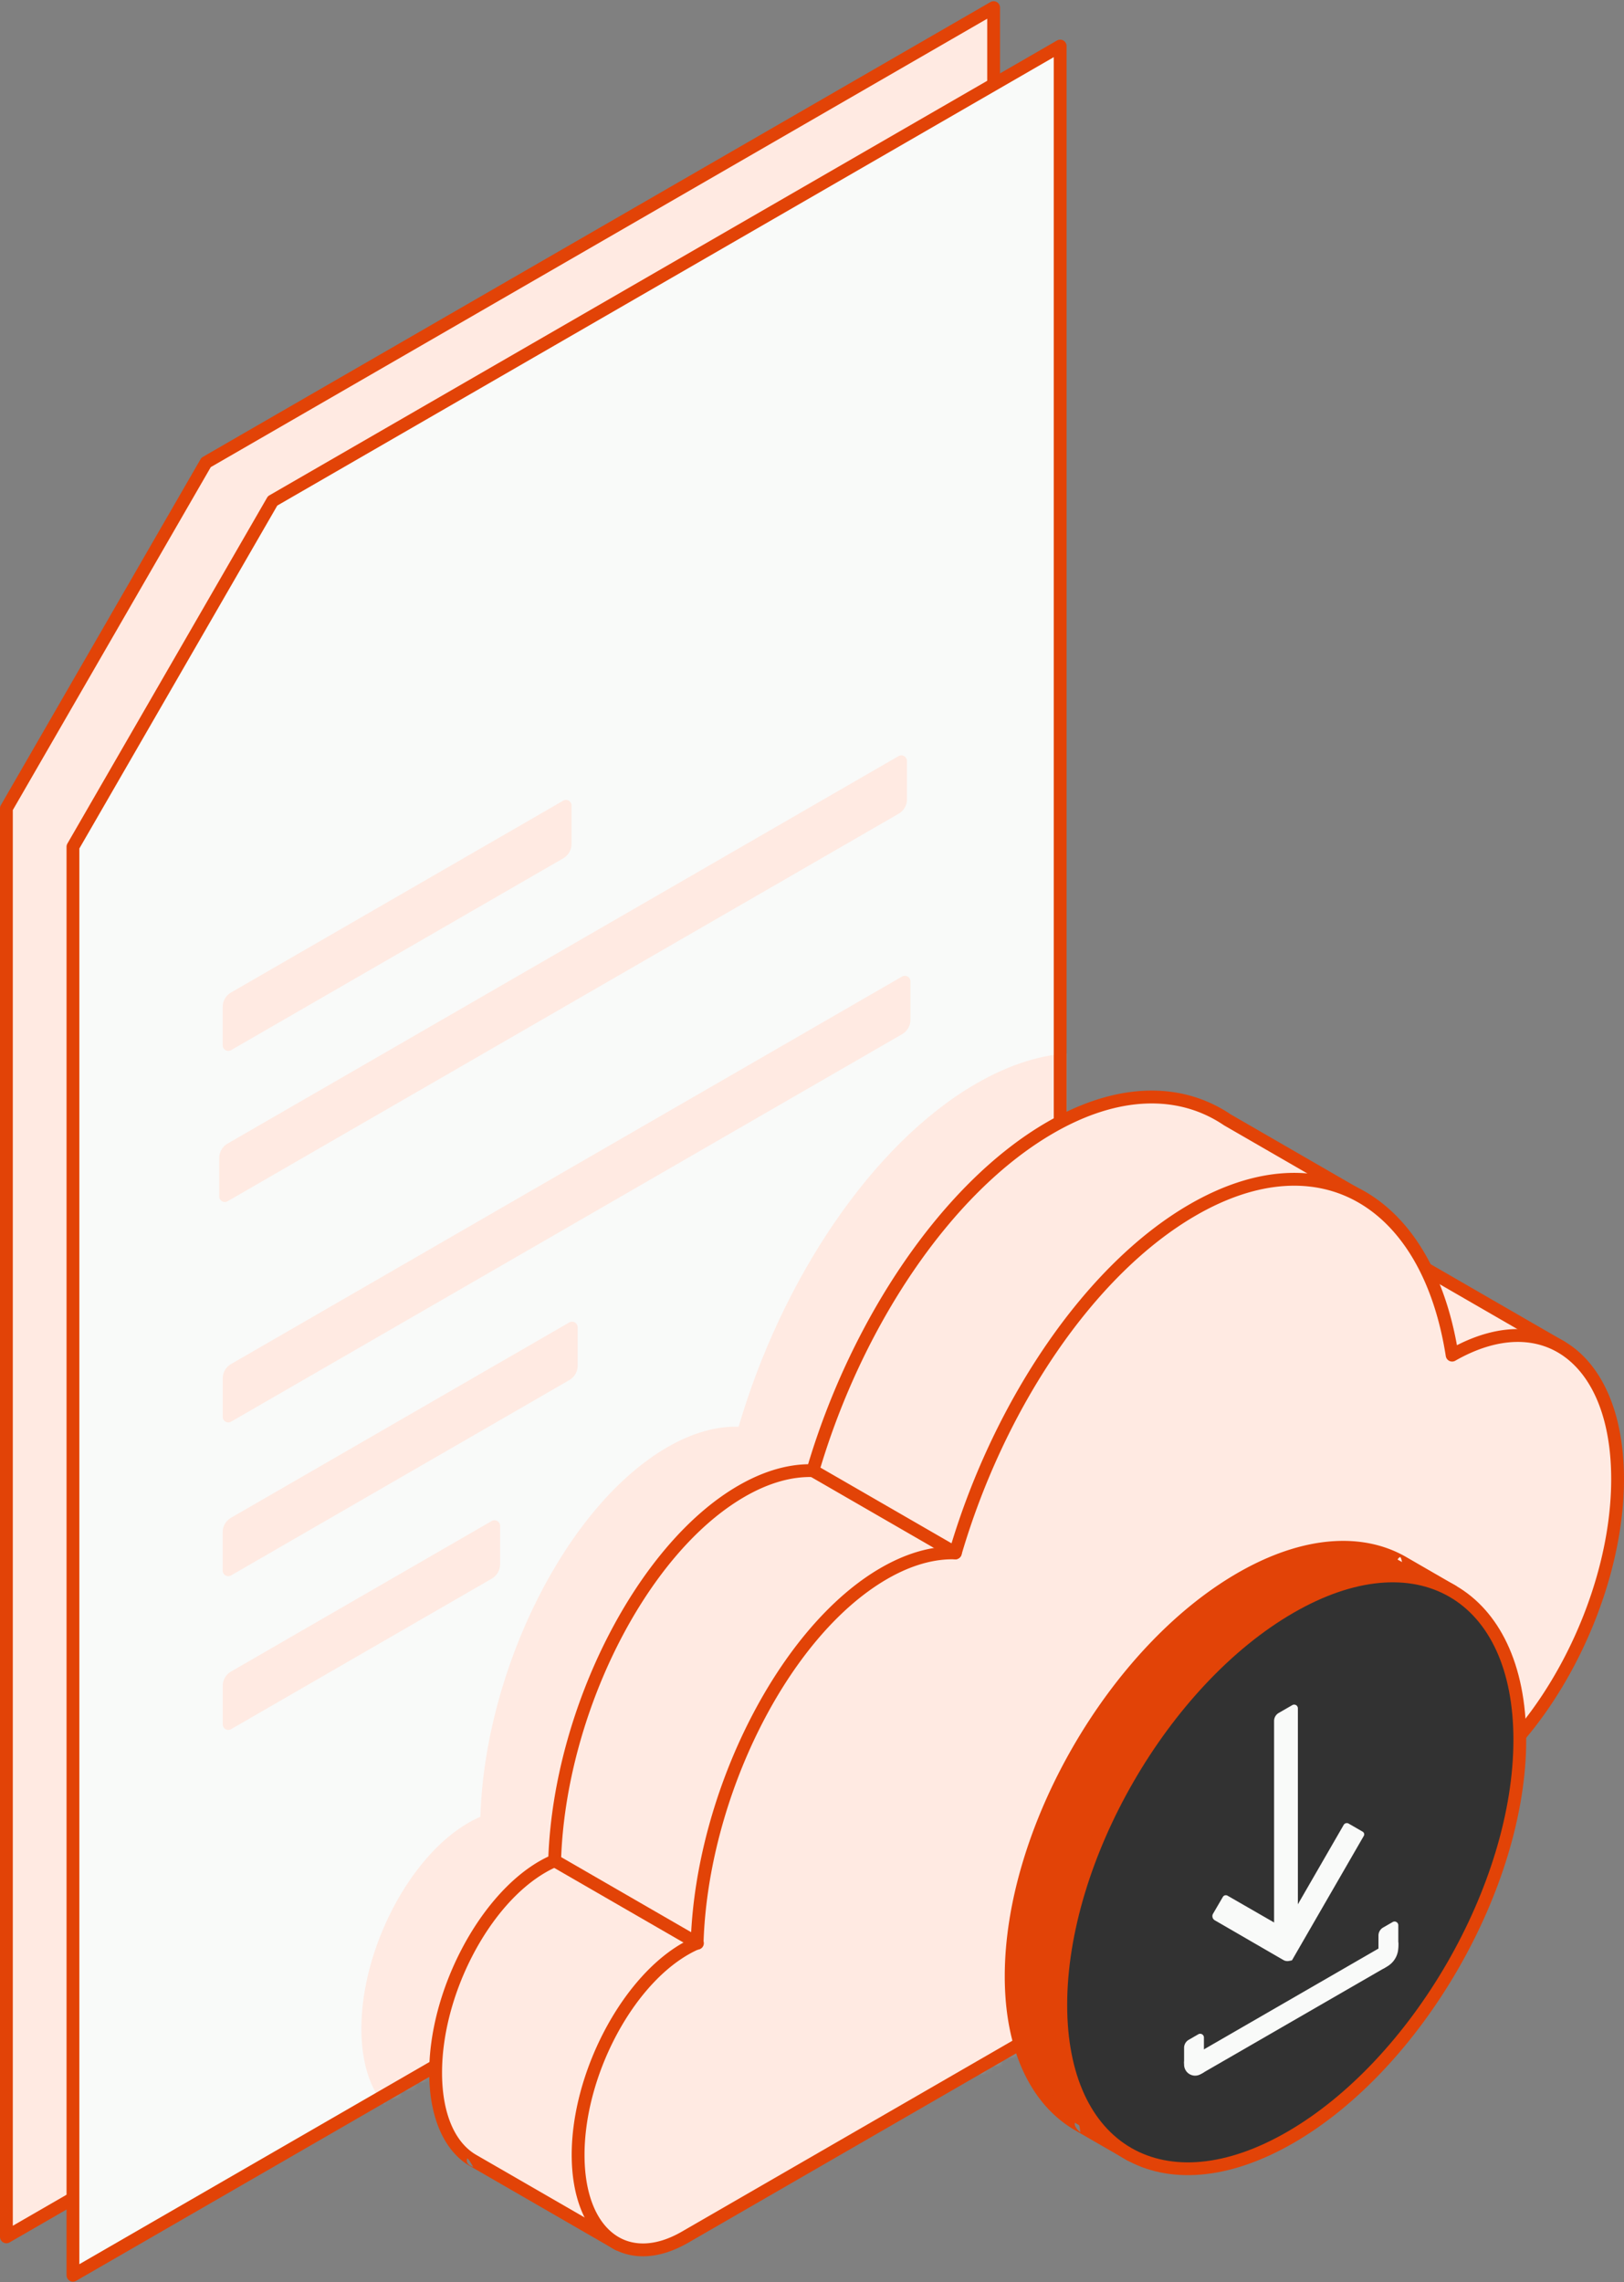 <svg xmlns="http://www.w3.org/2000/svg" width="200" height="281" fill="none"><rect width="100%" height="100%" fill="#808080" stroke="none"/><g clip-path="url(#a)"><path fill="#FFEAE2" fill-rule="evenodd" d="m122.368.938-96.99 55.996L.79 99.525v175.878l121.579-70.194V.938Z" clip-rule="evenodd"/><path fill="#E24307" fill-rule="evenodd" d="M123.156.938a.786.786 0 0 0-.394-.682.794.794 0 0 0-.789 0l-96.99 55.997a.79.79 0 0 0-.287.288L.106 99.13a.794.794 0 0 0-.106.394v175.878c0 .282.15.542.394.682a.783.783 0 0 0 .789 0l121.579-70.193a.788.788 0 0 0 .394-.682V.938Zm-1.577 1.366v202.449L1.577 274.036v-174.3l24.379-42.223 95.623-55.209Z" clip-rule="evenodd"/><path fill="#F9FAF9" fill-rule="evenodd" d="m130.563 5.67-96.99 55.997-24.589 42.589v175.878l121.579-70.194V5.67Z" clip-rule="evenodd"/><mask id="b" width="123" height="276" x="8" y="5" maskUnits="userSpaceOnUse" style="mask-type:luminance"><path fill="#fff" d="m130.563 5.67-96.99 55.997-24.589 42.589v175.878l121.579-70.194V5.67Z"/></mask><g mask="url(#b)"><path fill="#FFEAE2" fill-rule="evenodd" d="M49.138 260.6c-2.836-1.619-4.634-5.424-4.634-10.829 0-9.789 5.9-21.144 13.167-25.34.503-.29 1-.539 1.489-.748.562-18.238 10.66-38.363 23.018-45.499 3.111-1.796 6.079-2.603 8.786-2.526 5.294-18.065 16.408-34.826 29.252-42.242 8.378-4.837 16.02-4.847 21.792-.95l15.519 8.959 7.232 8.406.702.404.115.065 17.55 10.132-2.569 4.017-8.475 7.946c-1.948 13.372-10.187 27.336-20.044 33.026l-39.512 22.813-45.519 42.678-17.868-10.316-.002.004Z" clip-rule="evenodd"/></g><path fill="#E24307" fill-rule="evenodd" d="M131.351 5.67a.786.786 0 0 0-.394-.682.794.794 0 0 0-.789 0L33.179 60.985a.79.79 0 0 0-.288.287l-24.59 42.59a.792.792 0 0 0-.106.394v175.878c0 .282.15.542.395.682a.783.783 0 0 0 .788 0l121.579-70.193a.788.788 0 0 0 .394-.682V5.67Zm-1.577 1.366v202.449S22.281 271.545 9.773 278.768V104.467l24.376-42.222 95.625-55.209Z" clip-rule="evenodd"/><path fill="#FFEAE2" fill-rule="evenodd" d="M111.694 93.687a.69.69 0 0 0-1.032-.595c-8.977 5.181-73.699 42.55-82.639 47.712A2.045 2.045 0 0 0 27 142.576v4.726a.689.689 0 0 0 1.031.596l82.639-47.712a2.047 2.047 0 0 0 1.024-1.773v-4.726ZM70.386 99.179a.685.685 0 0 0-1.031-.596c-5.876 3.394-35.054 20.238-40.906 23.618a2.045 2.045 0 0 0-1.023 1.772v4.727a.688.688 0 0 0 1.031.595c5.876-3.391 35.053-20.238 40.905-23.617a2.047 2.047 0 0 0 1.024-1.773v-4.726ZM112.123 120.826a.688.688 0 0 0-1.031-.595l-82.639 47.712a2.045 2.045 0 0 0-1.023 1.772v4.726a.689.689 0 0 0 1.03.596c8.978-5.182 73.7-42.55 82.64-47.712a2.046 2.046 0 0 0 1.023-1.772v-4.727ZM71.139 163.416a.682.682 0 0 0-.345-.596.693.693 0 0 0-.688 0l-41.657 24.051a2.047 2.047 0 0 0-1.023 1.773v4.726a.69.69 0 0 0 .343.596.693.693 0 0 0 .688 0l41.659-24.052a2.045 2.045 0 0 0 1.023-1.772v-4.726ZM61.586 187.863a.688.688 0 0 0-1.031-.595c-5.046 2.912-27.076 15.632-32.102 18.534a2.047 2.047 0 0 0-1.023 1.773v4.726a.688.688 0 0 0 1.03.595c5.047-2.912 27.077-15.632 32.103-18.534a2.047 2.047 0 0 0 1.023-1.773v-4.726ZM58.282 266.005c-2.835-1.619-4.634-5.425-4.634-10.829 0-9.79 5.9-21.145 13.168-25.341.502-.29 1-.538 1.486-.747.562-18.24 10.661-38.364 23.018-45.5 3.112-1.796 6.08-2.602 8.786-2.525 5.294-18.065 16.409-34.827 29.253-42.243 8.378-4.836 16.02-4.846 21.793-.95l15.52 8.96 7.232 8.405.702.404.114.065 17.551 10.133-2.57 4.018-8.474 7.946c-1.95 13.373-10.188 27.336-20.045 33.027l-39.511 22.813-45.52 42.678-17.867-10.316-.002.002Z" clip-rule="evenodd"/><path fill="#E24307" fill-rule="evenodd" d="m57.89 266.691 17.867 10.314c.302.173.68.13.933-.109l45.454-42.615 39.432-22.767c9.965-5.754 18.335-19.796 20.39-33.322l8.273-7.757a.744.744 0 0 0 .125-.15l2.569-4.016a.786.786 0 0 0-.27-1.108l-18.251-10.537-7.143-8.303a.813.813 0 0 0-.203-.17l-15.496-8.946c-5.99-4.03-13.919-4.079-22.604.937-12.854 7.422-24.025 24.081-29.446 42.134-2.67.045-5.568.887-8.593 2.634-12.431 7.177-22.659 27.283-23.394 45.663-.367.172-.737.367-1.112.582-7.467 4.312-13.562 15.963-13.562 26.023 0 5.765 2.008 9.785 5.03 11.513Zm.788-1.367h-.004c-2.646-1.512-4.235-5.103-4.235-10.146 0-9.52 5.706-20.577 12.773-24.657.473-.274.942-.508 1.401-.704a.79.79 0 0 0 .48-.702c.554-17.966 10.452-37.811 22.623-44.841 2.964-1.711 5.79-2.494 8.37-2.419a.789.789 0 0 0 .779-.566c5.235-17.858 16.194-34.45 28.89-41.781 8.056-4.651 15.405-4.726 20.957-.978l.047.03 15.404 8.893 7.143 8.302a.747.747 0 0 0 .203.168l17.651 10.192-2.072 3.239-8.404 7.877a.784.784 0 0 0-.24.462c-1.915 13.134-9.977 26.869-19.658 32.456l-39.512 22.813a.79.79 0 0 0-.144.109l-45.093 42.277-17.36-10.022v-.002Zm-.396 1.471c-.008-.014-.688-1.226-.752-1.025-.244.775.742 1.023.752 1.025Zm-.302-.059h.002l-.044-.018.04.018h.002Zm-.047-.022h.002l-.04-.019.036.019h.002Z" clip-rule="evenodd"/><path fill="#FFEAE2" fill-rule="evenodd" d="M84.362 275.443c-7.267 4.196-13.167-.347-13.167-10.137 0-9.789 5.9-21.144 13.168-25.34.502-.29 1-.538 1.488-.747.562-18.239 10.66-38.364 23.018-45.5 3.111-1.796 6.079-2.603 8.786-2.526 5.294-18.065 16.409-34.826 29.251-42.242 15.779-9.109 28.95-1.094 31.924 17.889 11.256-6.425 20.378.393 20.378 15.264 0 14.87-9.179 32.328-20.483 38.854l-94.364 54.481.001.004Z" clip-rule="evenodd"/><mask id="c" width="129" height="133" x="71" y="145" maskUnits="userSpaceOnUse" style="mask-type:luminance"><path fill="#fff" d="M84.366 275.443c-7.267 4.196-13.167-.347-13.167-10.137 0-9.789 5.9-21.144 13.167-25.34.503-.29 1-.538 1.49-.747.561-18.239 10.658-38.364 23.017-45.5 3.111-1.796 6.079-2.603 8.786-2.526 5.294-18.065 16.409-34.826 29.251-42.242 15.779-9.109 28.95-1.094 31.924 17.889 11.256-6.425 20.378.393 20.378 15.264 0 14.87-9.179 32.328-20.483 38.854l-94.365 54.481.002.004Z"/></mask><g mask="url(#c)"><path fill="#FFEAE2" fill-rule="evenodd" d="M147.36 190.781c16.395-9.464 29.704-1.78 29.704 17.15 0 18.931-13.309 41.984-29.704 51.448-16.395 9.465-29.704 1.781-29.704-17.15 0-18.93 13.309-41.984 29.704-51.448Z" clip-rule="evenodd"/></g><path fill="#E24307" fill-rule="evenodd" d="m84.758 276.125 62.544-36.11 31.819-18.372c11.507-6.645 20.877-24.353 20.877-39.537 0-7.749-2.441-13.375-6.284-16.249-3.691-2.763-8.715-3.076-14.289-.233-1.666-9.202-5.773-15.736-11.361-18.946-5.85-3.36-13.365-3.135-21.551 1.591-12.854 7.421-24.026 24.081-29.446 42.134-2.67.045-5.568.887-8.593 2.634-12.431 7.177-22.659 27.283-23.394 45.663-.367.172-.738.367-1.112.582-7.467 4.312-13.562 15.963-13.562 26.023 0 5.203 1.633 8.987 4.166 10.937 2.607 2.007 6.21 2.177 10.184-.119l.002.002Zm93.577-55.847L83.97 274.759c-3.293 1.901-6.274 1.897-8.433.235-2.234-1.72-3.551-5.101-3.551-9.687 0-9.52 5.706-20.577 12.772-24.657.474-.274.943-.509 1.402-.704a.784.784 0 0 0 .48-.702c.553-17.964 10.452-37.812 22.623-44.841 2.966-1.711 5.789-2.494 8.37-2.419a.789.789 0 0 0 .779-.566c5.235-17.858 16.194-34.45 28.89-41.781 7.593-4.383 14.553-4.706 19.977-1.589 5.466 3.141 9.332 9.713 10.774 18.919a.791.791 0 0 0 1.171.564c5.292-3.021 10.081-3.003 13.548-.409 3.533 2.645 5.65 7.864 5.65 14.988 0 14.649-8.985 31.762-20.087 38.17v-.002Z" clip-rule="evenodd"/><path fill="#E24307" fill-rule="evenodd" d="m99.78 181.788 17.477 10.09a.79.79 0 0 0 1.077-.288.792.792 0 0 0-.288-1.079l-17.477-10.089a.789.789 0 0 0-.789 1.366ZM67.975 229.814l17.543 10.128a.788.788 0 0 0 .788-1.364l-17.542-10.129a.788.788 0 1 0-.787 1.367l-.002-.002ZM177.669 196.241s-.491.16-.305.43c2.352 3.403 3.697 8.135 3.697 14.003 0 18.014-12.667 39.951-28.267 48.958-4.6 2.656-8.946 3.892-12.789 3.855l-.745 1.841-6.211-3.584h.004c-5.259-2.895-8.526-9.283-8.526-18.43 0-18.014 12.667-39.951 28.267-48.958 7.812-4.511 14.89-4.929 20.007-1.96l6.055 3.496-1.187.349Z" clip-rule="evenodd"/><path fill="#E24307" fill-rule="evenodd" d="M133.047 262.53a.796.796 0 0 1-.395-.104l6.211 3.584a.79.79 0 0 0 1.126-.386l.546-1.353c3.828-.075 8.122-1.342 12.651-3.957 15.817-9.133 28.661-31.376 28.661-49.642 0-5.71-1.25-10.373-3.427-13.832l.659-.193a.787.787 0 0 0 .171-1.439l-6.055-3.496c-5.318-3.084-12.678-2.727-20.796 1.96-15.819 9.133-28.661 31.376-28.661 49.642 0 9.507 3.469 16.113 8.934 19.12a.788.788 0 0 0 .377.096h-.002Zm39.357-69.452 4.579 2.644a.983.983 0 0 0-.27 1.396c2.275 3.293 3.557 7.877 3.557 13.556 0 17.763-12.489 39.393-27.873 48.276-4.458 2.573-8.663 3.785-12.386 3.75a.79.79 0 0 0-.739.493l-.407 1.001-5.367-3.097c-.021-.016-.045-.03-.069-.044-5.051-2.78-8.115-8.949-8.115-17.737 0-17.763 12.489-39.393 27.872-48.276 7.506-4.334 14.299-4.813 19.216-1.96l.002-.002Zm-39.357 69.45c-.01-.092-.186-1.591-.398-1.465-.817.483.327 1.408.398 1.465Zm44.62-65.498-.144-.996-.032-.018.176 1.014Zm-4.87-3.847c0-.01-.184-1.597-.4-1.467-.84.495.392 1.461.4 1.467Z" clip-rule="evenodd"/><path fill="#323232" fill-rule="evenodd" d="M158.903 197.883c15.601-9.007 28.267-1.693 28.267 16.32 0 18.014-12.666 39.951-28.267 48.958-15.6 9.007-28.266 1.694-28.266-16.32 0-18.013 12.666-39.951 28.266-48.958Z" clip-rule="evenodd"/><path fill="#E24307" fill-rule="evenodd" d="M158.509 197.201c-15.818 9.133-28.661 31.376-28.661 49.642 0 9.36 3.359 15.906 8.677 18.976 5.316 3.07 12.667 2.707 20.772-1.973 15.818-9.133 28.661-31.376 28.661-49.643 0-9.359-3.361-15.905-8.677-18.975-5.316-3.07-12.667-2.708-20.772 1.973Zm.788 1.367c7.497-4.328 14.278-4.811 19.195-1.974 4.918 2.839 7.889 8.954 7.889 17.609 0 17.764-12.489 39.394-27.872 48.276-7.495 4.328-14.278 4.811-19.195 1.974-4.916-2.839-7.889-8.954-7.889-17.61 0-17.763 12.489-39.393 27.872-48.275Z" clip-rule="evenodd"/><path fill="#F9FAF9" fill-rule="evenodd" d="M149.602 236.425a.59.59 0 0 1-.213-.807l1.207-2.066a.425.425 0 0 1 .581-.154l6.96 4.005 7.339-12.718a.45.45 0 0 1 .613-.164l1.728.998a.379.379 0 0 1 .138.517l-8.849 15.326-.377.073a.98.98 0 0 1-.67-.113c-1.361-.788-6.763-3.917-8.459-4.897h.002ZM172.206 239.294a.459.459 0 0 0-.69-.399l-25.57 14.763a.246.246 0 0 0-.122.211v.325a1.358 1.358 0 0 0 2.041 1.177l22.974-13.264a2.733 2.733 0 0 0 1.367-2.366v-.447Z" clip-rule="evenodd"/><path fill="#F9FAF9" fill-rule="evenodd" d="M148.267 250.858a.455.455 0 0 0-.231-.398.454.454 0 0 0-.459 0l-1.183.682c-.353.203-.57.579-.57.986v1.798a1.513 1.513 0 0 0 2.272 1.311l.171-.101v-4.278ZM172.205 237.036a.462.462 0 0 0-.69-.398l-1.183.682c-.353.203-.57.58-.57.986v3.622c0 .164.086.315.23.398a.456.456 0 0 0 .46 0l.063-.037a3.382 3.382 0 0 0 1.69-2.926v-2.329.002ZM159.838 210.333a.458.458 0 0 0-.69-.398l-1.672.964c-.353.203-.57.58-.57.986v27.314c0 .164.087.316.231.398a.454.454 0 0 0 .459 0l1.672-.964c.353-.203.57-.58.57-.986v-27.314Z" clip-rule="evenodd"/></g><defs><clipPath id="a"><path fill="#fff" d="M0 .149h200v280.774H0z"/></clipPath></defs></svg>
